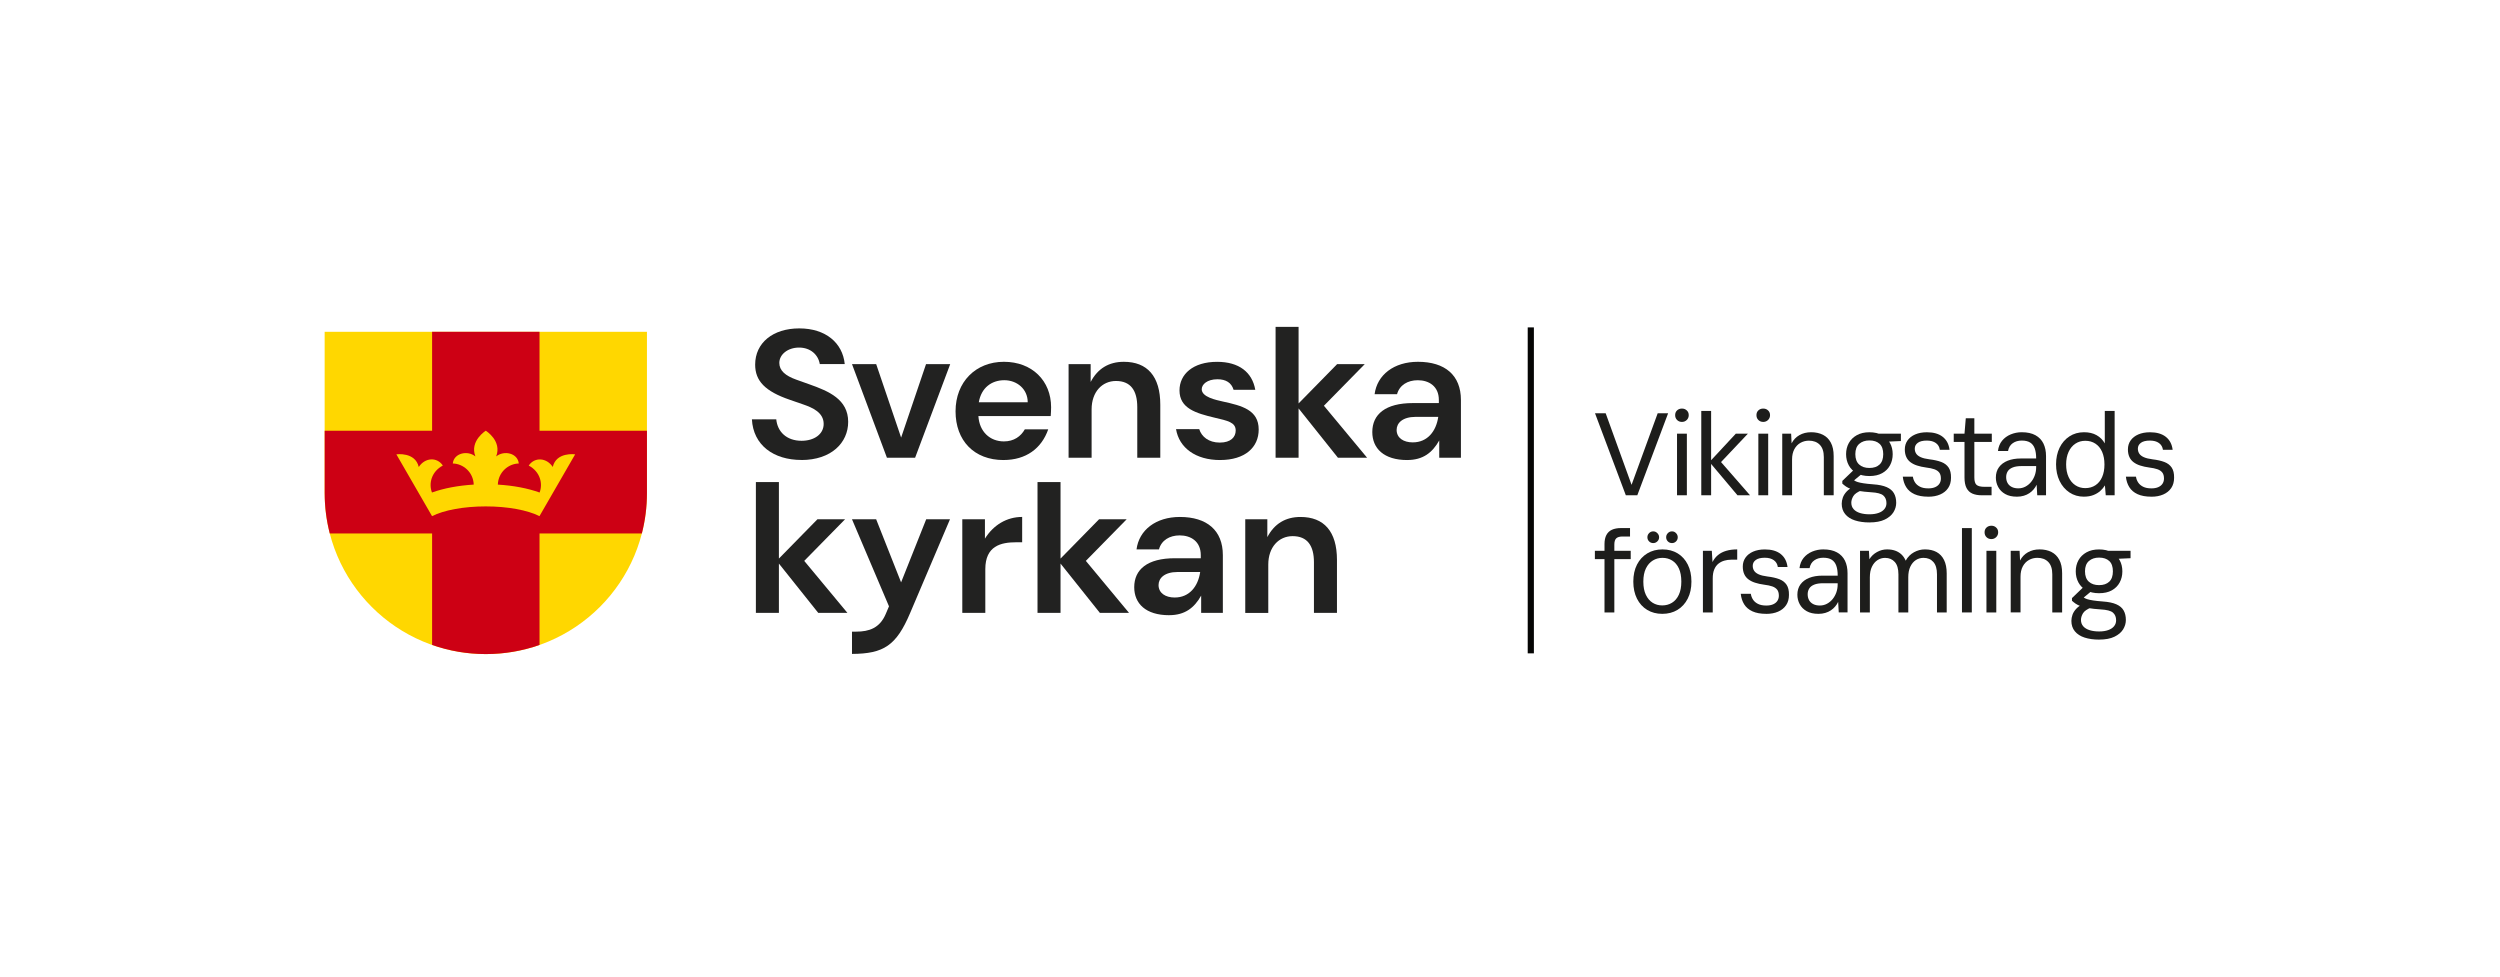<?xml version="1.0" encoding="UTF-8"?><svg id="Forsamlingsnamn_BANA" xmlns="http://www.w3.org/2000/svg" viewBox="0 0 975.12 381.26"><defs><style>.cls-1{fill:#1d1d1b;}.cls-1,.cls-2,.cls-3,.cls-4,.cls-5{stroke-width:0px;}.cls-2{fill:#050504;}.cls-3{fill:#cd0014;}.cls-4{fill:#222221;}.cls-5{fill:gold;}</style></defs><path class="cls-1" d="M634.15,193.18l-12.02-31.99h4.16l10.1,27.92,10.19-27.92h4.07l-12.02,31.99h-4.48Z"/><path class="cls-1" d="M656.04,164.57c-.76,0-1.39-.25-1.9-.75-.5-.5-.75-1.13-.75-1.9s.25-1.38.75-1.85c.5-.47,1.13-.71,1.9-.71s1.35.24,1.87.71c.52.47.78,1.09.78,1.85s-.26,1.39-.78,1.9c-.52.5-1.14.75-1.87.75ZM654.12,193.18v-24.04h3.84v24.04h-3.84Z"/><path class="cls-1" d="M663.58,193.18v-32.9h3.84v32.9h-3.84ZM677.7,193.18l-10.92-12.98,10.28-11.06h4.71l-11.75,12.43.05-2.74,12.52,14.35h-4.89Z"/><path class="cls-1" d="M687.75,164.57c-.76,0-1.39-.25-1.9-.75s-.75-1.13-.75-1.9.25-1.38.75-1.85,1.13-.71,1.9-.71,1.36.24,1.87.71c.52.47.78,1.09.78,1.85s-.26,1.39-.78,1.9c-.52.5-1.14.75-1.87.75ZM685.84,193.18v-24.04h3.84v24.04h-3.84Z"/><path class="cls-1" d="M695.16,193.18v-24.04h3.47l.18,3.79c.7-1.37,1.71-2.44,3.04-3.2,1.33-.76,2.86-1.14,4.59-1.14s3.3.34,4.62,1.01c1.31.67,2.33,1.69,3.06,3.06.73,1.37,1.1,3.11,1.1,5.21v15.31h-3.84v-14.9c0-2.13-.53-3.73-1.58-4.8-1.05-1.07-2.46-1.6-4.23-1.6-1.19,0-2.28.28-3.29.84-1,.56-1.8,1.39-2.4,2.49-.59,1.1-.89,2.44-.89,4.02v13.94h-3.84Z"/><path class="cls-1" d="M729.19,203.78c-2.16,0-4.06-.27-5.69-.8-1.63-.53-2.89-1.35-3.79-2.45s-1.35-2.45-1.35-4.07c0-.76.14-1.55.43-2.38.29-.82.79-1.61,1.51-2.38s1.73-1.45,3.04-2.06l2.92,1.55c-1.74.67-2.86,1.45-3.38,2.33-.52.88-.78,1.74-.78,2.56,0,1.01.3,1.84.89,2.51.59.67,1.42,1.17,2.49,1.51,1.07.33,2.3.5,3.7.5s2.55-.18,3.54-.53c.99-.35,1.75-.85,2.29-1.51s.8-1.42.8-2.31c0-1.28-.41-2.28-1.23-2.99-.82-.72-2.42-1.13-4.8-1.26-1.86-.12-3.41-.29-4.66-.5-1.25-.21-2.28-.46-3.08-.75-.81-.29-1.48-.62-2.01-.98-.53-.37-1.01-.75-1.44-1.14v-1.05l4.52-4.34,3.61,1.19-4.94,4.07.59-1.74c.33.25.65.47.96.69.3.21.72.4,1.26.57.53.17,1.28.33,2.24.48.96.15,2.23.29,3.82.41,2.19.15,3.95.52,5.26,1.1,1.31.58,2.25,1.38,2.83,2.4.58,1.02.87,2.26.87,3.72,0,1.28-.36,2.5-1.07,3.66-.72,1.16-1.84,2.11-3.38,2.86s-3.53,1.12-5.96,1.12ZM729.15,185.68c-1.95,0-3.6-.37-4.96-1.12-1.36-.75-2.38-1.77-3.08-3.06-.7-1.29-1.05-2.75-1.05-4.36s.36-3.06,1.07-4.34c.71-1.28,1.75-2.3,3.11-3.06,1.36-.76,2.99-1.14,4.91-1.14s3.64.38,4.98,1.14c1.34.76,2.36,1.78,3.06,3.06.7,1.28,1.05,2.73,1.05,4.34s-.35,3.07-1.05,4.36c-.7,1.3-1.72,2.32-3.06,3.06-1.34.75-3,1.12-4.98,1.12ZM729.15,182.53c1.71,0,3.03-.45,3.98-1.35s1.42-2.25,1.42-4.04-.47-3.14-1.42-4.02c-.94-.88-2.27-1.33-3.98-1.33-1.62,0-2.93.44-3.95,1.33-1.02.88-1.53,2.22-1.53,4.02s.5,3.15,1.49,4.04c.99.9,2.32,1.35,4,1.35ZM733.17,172.39l-1.14-3.24h9.41v2.88l-8.27.37Z"/><path class="cls-1" d="M752.1,193.73c-2.16,0-3.95-.33-5.37-.98-1.42-.65-2.49-1.57-3.22-2.74s-1.17-2.54-1.33-4.09h3.93c.12.82.4,1.58.85,2.26.44.69,1.09,1.24,1.94,1.67.85.43,1.93.64,3.25.64,1.04,0,1.92-.16,2.65-.48.73-.32,1.29-.77,1.67-1.35.38-.58.57-1.25.57-2.01,0-1-.22-1.79-.66-2.35-.44-.56-1.08-.99-1.92-1.28-.84-.29-1.88-.51-3.13-.66-1.34-.18-2.53-.44-3.56-.78-1.04-.33-1.91-.78-2.63-1.33-.72-.55-1.26-1.23-1.62-2.06-.37-.82-.55-1.8-.55-2.92,0-1.31.35-2.47,1.05-3.47.7-1,1.7-1.79,2.99-2.35,1.29-.56,2.83-.85,4.59-.85,2.59,0,4.64.59,6.15,1.78,1.51,1.19,2.4,2.88,2.67,5.07h-3.79c-.15-1.13-.67-2.01-1.55-2.65-.88-.64-2.06-.96-3.52-.96-1.55,0-2.73.29-3.52.87-.79.58-1.19,1.34-1.19,2.29,0,.7.17,1.33.53,1.9.35.56.95,1.04,1.81,1.42.85.38,2,.66,3.43.84,1.8.21,3.32.56,4.57,1.03,1.25.47,2.2,1.2,2.86,2.17.65.98.97,2.3.94,3.98,0,1.58-.37,2.92-1.12,4.02-.75,1.1-1.78,1.93-3.11,2.51-1.33.58-2.87.87-4.64.87Z"/><path class="cls-1" d="M772.92,193.18c-1.37,0-2.56-.21-3.56-.64-1-.43-1.78-1.15-2.31-2.17-.53-1.02-.8-2.4-.8-4.14v-13.85h-4.2v-3.24h4.2l.5-5.99h3.34v5.99h6.81v3.24h-6.81v13.85c0,1.43.29,2.4.87,2.9.58.5,1.6.75,3.06.75h2.79v3.29h-3.88Z"/><path class="cls-1" d="M786.7,193.73c-1.83,0-3.35-.34-4.57-1.03s-2.13-1.6-2.74-2.74c-.61-1.14-.91-2.37-.91-3.68,0-1.58.4-2.93,1.21-4.04.81-1.11,1.94-1.96,3.4-2.54,1.46-.58,3.17-.87,5.12-.87h5.99c0-1.55-.18-2.85-.55-3.88-.37-1.04-.96-1.81-1.78-2.33-.82-.52-1.92-.78-3.29-.78s-2.54.34-3.52,1.03c-.98.69-1.58,1.7-1.83,3.04h-3.93c.18-1.58.72-2.92,1.6-4,.88-1.08,2-1.9,3.36-2.47,1.36-.56,2.79-.85,4.32-.85,2.16,0,3.95.39,5.35,1.17,1.4.78,2.44,1.86,3.11,3.24.67,1.39,1.01,3.02,1.01,4.91v15.26h-3.43l-.23-4.11c-.3.64-.69,1.24-1.17,1.81-.47.56-1.03,1.06-1.67,1.49-.64.43-1.36.76-2.17,1-.81.24-1.7.37-2.67.37ZM787.25,190.48c1,0,1.93-.23,2.79-.69.85-.46,1.59-1.07,2.22-1.85.62-.78,1.1-1.65,1.44-2.63.33-.97.5-2,.5-3.06v-.46h-5.67c-1.43,0-2.6.18-3.5.55-.9.37-1.55.88-1.94,1.53-.4.66-.59,1.39-.59,2.22,0,.88.18,1.65.55,2.31.37.66.91,1.17,1.62,1.53.71.37,1.58.55,2.58.55Z"/><path class="cls-1" d="M812.84,193.73c-2.13,0-4.02-.55-5.67-1.65-1.64-1.1-2.92-2.6-3.84-4.5-.91-1.9-1.37-4.06-1.37-6.47s.46-4.59,1.37-6.47c.91-1.87,2.19-3.35,3.84-4.43,1.65-1.08,3.55-1.62,5.71-1.62,1.89,0,3.51.38,4.87,1.14,1.36.76,2.43,1.83,3.22,3.2v-12.66h3.84v32.9h-3.47l-.32-3.84c-.46.76-1.06,1.48-1.81,2.15s-1.64,1.21-2.7,1.62c-1.05.41-2.28.62-3.68.62ZM813.34,190.39c1.52,0,2.85-.37,3.98-1.12,1.13-.75,2-1.81,2.61-3.2.61-1.39.91-3.02.91-4.91s-.31-3.53-.91-4.91c-.61-1.39-1.48-2.45-2.61-3.2-1.13-.75-2.45-1.12-3.98-1.12-1.43,0-2.71.37-3.84,1.12-1.13.75-2.01,1.81-2.65,3.2-.64,1.39-.96,3.02-.96,4.91s.32,3.53.96,4.91c.64,1.39,1.52,2.45,2.65,3.2,1.13.75,2.41,1.12,3.84,1.12Z"/><path class="cls-1" d="M839.12,193.73c-2.16,0-3.95-.33-5.37-.98-1.42-.65-2.49-1.57-3.22-2.74-.73-1.17-1.17-2.54-1.33-4.09h3.93c.12.82.4,1.58.85,2.26.44.69,1.09,1.24,1.94,1.67s1.93.64,3.25.64c1.04,0,1.92-.16,2.65-.48.73-.32,1.29-.77,1.67-1.35.38-.58.57-1.25.57-2.01,0-1-.22-1.79-.66-2.35-.44-.56-1.08-.99-1.92-1.28-.84-.29-1.88-.51-3.13-.66-1.34-.18-2.53-.44-3.56-.78-1.04-.33-1.91-.78-2.63-1.33-.72-.55-1.26-1.23-1.62-2.06-.37-.82-.55-1.8-.55-2.92,0-1.31.35-2.47,1.05-3.47.7-1,1.7-1.79,2.99-2.35,1.29-.56,2.83-.85,4.59-.85,2.59,0,4.64.59,6.15,1.78,1.51,1.19,2.4,2.88,2.67,5.07h-3.79c-.15-1.13-.67-2.01-1.55-2.65-.88-.64-2.06-.96-3.52-.96-1.55,0-2.73.29-3.52.87-.79.58-1.19,1.34-1.19,2.29,0,.7.17,1.33.53,1.9.35.56.95,1.04,1.8,1.42.85.38,2,.66,3.43.84,1.8.21,3.32.56,4.57,1.03,1.25.47,2.2,1.2,2.86,2.17.66.98.97,2.3.94,3.98,0,1.58-.37,2.92-1.12,4.02-.75,1.1-1.78,1.93-3.11,2.51-1.33.58-2.87.87-4.64.87Z"/><path class="cls-1" d="M622.08,218.09v-3.24h13.98v3.24h-13.98ZM625.83,238.88v-26.6c0-1.46.24-2.66.73-3.59s1.21-1.62,2.17-2.06,2.14-.66,3.54-.66h3.52v3.29h-2.88c-1.16,0-1.99.24-2.49.71-.5.47-.75,1.29-.75,2.45v26.46h-3.84Z"/><path class="cls-1" d="M648.36,239.43c-2.22,0-4.19-.52-5.89-1.55-1.71-1.04-3.03-2.5-3.98-4.39-.94-1.89-1.42-4.1-1.42-6.63s.48-4.78,1.44-6.65c.96-1.87,2.3-3.33,4.02-4.37,1.72-1.04,3.69-1.55,5.92-1.55s4.23.52,5.92,1.55c1.69,1.04,3.01,2.49,3.95,4.37.94,1.87,1.42,4.09,1.42,6.65s-.48,4.74-1.44,6.63c-.96,1.89-2.29,3.35-4,4.39-1.71,1.04-3.69,1.55-5.94,1.55ZM648.36,236.14c1.4,0,2.67-.34,3.79-1.03,1.13-.69,2.02-1.72,2.67-3.11.66-1.39.98-3.1.98-5.14s-.32-3.79-.96-5.16c-.64-1.37-1.52-2.4-2.63-3.08-1.11-.69-2.37-1.03-3.77-1.03s-2.62.34-3.75,1.03c-1.13.69-2.03,1.71-2.7,3.08-.67,1.37-1.01,3.09-1.01,5.16s.33,3.76.98,5.14c.66,1.39,1.54,2.42,2.65,3.11s2.35,1.03,3.72,1.03ZM644.84,211.83c-.64,0-1.18-.22-1.62-.66-.44-.44-.66-.98-.66-1.62s.22-1.14.66-1.6c.44-.46.98-.69,1.62-.69s1.14.23,1.6.69.69.99.69,1.6c0,.64-.23,1.18-.69,1.62s-.99.66-1.6.66ZM652.16,211.83c-.64,0-1.18-.22-1.62-.66s-.66-.98-.66-1.62.22-1.14.66-1.6.98-.69,1.62-.69,1.13.23,1.58.69c.44.46.66.99.66,1.6,0,.64-.22,1.18-.66,1.62-.44.44-.97.66-1.58.66Z"/><path class="cls-1" d="M664.22,238.88v-24.04h3.47l.27,4.39c.55-1.1,1.26-2.01,2.15-2.74.88-.73,1.96-1.28,3.22-1.65s2.69-.55,4.27-.55v4.02h-2.38c-.91,0-1.8.12-2.65.37-.85.24-1.62.64-2.31,1.19-.69.55-1.23,1.29-1.62,2.24-.4.94-.59,2.13-.59,3.56v13.21h-3.84Z"/><path class="cls-1" d="M688.9,239.43c-2.16,0-3.95-.33-5.37-.98-1.42-.65-2.49-1.57-3.22-2.74-.73-1.17-1.17-2.54-1.33-4.09h3.93c.12.82.4,1.58.85,2.26.44.69,1.09,1.24,1.94,1.67s1.93.64,3.25.64c1.04,0,1.92-.16,2.65-.48.73-.32,1.29-.77,1.67-1.35.38-.58.57-1.25.57-2.01,0-1-.22-1.79-.66-2.35-.44-.56-1.08-.99-1.92-1.28-.84-.29-1.88-.51-3.13-.66-1.34-.18-2.53-.44-3.56-.78-1.04-.33-1.91-.78-2.63-1.33-.72-.55-1.26-1.23-1.62-2.06-.37-.82-.55-1.8-.55-2.92,0-1.31.35-2.47,1.05-3.47.7-1,1.7-1.79,2.99-2.35,1.29-.56,2.83-.85,4.59-.85,2.59,0,4.64.59,6.15,1.78,1.51,1.19,2.4,2.88,2.67,5.07h-3.79c-.15-1.13-.67-2.01-1.55-2.65-.88-.64-2.06-.96-3.52-.96-1.55,0-2.73.29-3.52.87-.79.58-1.19,1.34-1.19,2.29,0,.7.17,1.33.53,1.9.35.56.95,1.04,1.8,1.42.85.38,2,.66,3.43.84,1.8.21,3.32.56,4.57,1.03,1.25.47,2.2,1.2,2.86,2.17.66.98.97,2.3.94,3.98,0,1.58-.37,2.92-1.12,4.02-.75,1.1-1.78,1.93-3.11,2.51-1.33.58-2.87.87-4.64.87Z"/><path class="cls-1" d="M709.28,239.43c-1.83,0-3.35-.34-4.57-1.03-1.22-.69-2.13-1.6-2.74-2.74s-.91-2.37-.91-3.68c0-1.58.4-2.93,1.21-4.04.81-1.11,1.94-1.96,3.41-2.54,1.46-.58,3.17-.87,5.12-.87h5.99c0-1.55-.18-2.85-.55-3.88-.37-1.04-.96-1.81-1.78-2.33-.82-.52-1.92-.78-3.29-.78s-2.54.34-3.52,1.03c-.98.69-1.58,1.7-1.83,3.04h-3.93c.18-1.58.72-2.92,1.6-4,.88-1.08,2-1.9,3.36-2.47,1.36-.56,2.79-.85,4.32-.85,2.16,0,3.95.39,5.35,1.17,1.4.78,2.44,1.86,3.11,3.24.67,1.39,1,3.02,1,4.91v15.26h-3.43l-.23-4.11c-.3.64-.69,1.24-1.17,1.81-.47.56-1.03,1.06-1.67,1.49s-1.36.76-2.17,1c-.81.24-1.7.37-2.67.37ZM709.83,236.18c1.01,0,1.93-.23,2.79-.69.85-.46,1.59-1.07,2.22-1.85.62-.78,1.1-1.65,1.44-2.63.33-.97.5-2,.5-3.06v-.46h-5.67c-1.43,0-2.6.18-3.5.55-.9.37-1.55.88-1.94,1.53-.4.66-.59,1.39-.59,2.22,0,.88.18,1.65.55,2.31.37.66.91,1.17,1.62,1.53.72.37,1.58.55,2.58.55Z"/><path class="cls-1" d="M725.5,238.88v-24.04h3.47l.18,3.29c.73-1.19,1.72-2.12,2.97-2.81s2.56-1.03,3.93-1.03c1.16,0,2.2.16,3.13.48.93.32,1.74.81,2.45,1.46.7.66,1.26,1.47,1.69,2.45.79-1.43,1.87-2.52,3.22-3.27,1.36-.75,2.78-1.12,4.27-1.12,1.77,0,3.28.34,4.55,1.03,1.26.69,2.24,1.72,2.92,3.11.68,1.39,1.03,3.12,1.03,5.19v15.26h-3.79v-14.85c0-2.16-.47-3.78-1.42-4.84-.95-1.07-2.22-1.6-3.84-1.6-1.1,0-2.1.29-2.99.87-.9.58-1.61,1.43-2.15,2.56-.53,1.13-.8,2.5-.8,4.11v13.76h-3.84v-14.85c0-2.16-.47-3.78-1.42-4.84s-2.21-1.6-3.79-1.6c-1.07,0-2.05.29-2.95.87-.9.58-1.62,1.43-2.17,2.56-.55,1.13-.82,2.5-.82,4.11v13.76h-3.84Z"/><path class="cls-1" d="M765.26,238.88v-32.9h3.84v32.9h-3.84Z"/><path class="cls-1" d="M776.73,210.27c-.76,0-1.39-.25-1.9-.75s-.75-1.13-.75-1.9.25-1.38.75-1.85,1.13-.71,1.9-.71,1.36.24,1.87.71c.52.47.78,1.09.78,1.85s-.26,1.39-.78,1.9c-.52.5-1.14.75-1.87.75ZM774.81,238.88v-24.04h3.84v24.04h-3.84Z"/><path class="cls-1" d="M784.27,238.88v-24.04h3.47l.18,3.79c.7-1.37,1.71-2.44,3.04-3.2,1.33-.76,2.86-1.14,4.59-1.14s3.31.34,4.62,1.01c1.31.67,2.33,1.69,3.06,3.06s1.1,3.11,1.1,5.21v15.31h-3.84v-14.9c0-2.13-.53-3.73-1.58-4.8-1.05-1.07-2.46-1.6-4.23-1.6-1.19,0-2.29.28-3.29.84-1.01.56-1.81,1.39-2.4,2.49-.59,1.1-.89,2.44-.89,4.02v13.94h-3.84Z"/><path class="cls-1" d="M818.77,249.48c-2.16,0-4.06-.27-5.69-.8-1.63-.53-2.89-1.35-3.79-2.45s-1.35-2.45-1.35-4.07c0-.76.14-1.55.43-2.38.29-.82.79-1.61,1.51-2.38s1.73-1.45,3.04-2.06l2.92,1.55c-1.74.67-2.86,1.45-3.38,2.33-.52.88-.78,1.74-.78,2.56,0,1.01.3,1.84.89,2.51.59.67,1.42,1.17,2.49,1.51,1.07.33,2.3.5,3.7.5s2.55-.18,3.54-.53c.99-.35,1.75-.85,2.29-1.51s.8-1.42.8-2.31c0-1.28-.41-2.28-1.23-2.99-.82-.72-2.42-1.13-4.8-1.26-1.86-.12-3.41-.29-4.66-.5-1.25-.21-2.28-.46-3.08-.75-.81-.29-1.48-.62-2.01-.98-.53-.37-1.01-.75-1.44-1.14v-1.05l4.52-4.34,3.61,1.19-4.94,4.07.59-1.74c.33.25.65.47.96.69.3.21.72.4,1.26.57.53.17,1.28.33,2.24.48.96.15,2.23.29,3.82.41,2.19.15,3.95.52,5.26,1.1,1.31.58,2.25,1.38,2.83,2.4.58,1.02.87,2.26.87,3.72,0,1.28-.36,2.5-1.07,3.66-.72,1.16-1.84,2.11-3.38,2.86s-3.53,1.12-5.96,1.12ZM818.73,231.38c-1.95,0-3.6-.37-4.96-1.12-1.36-.75-2.38-1.77-3.08-3.06-.7-1.29-1.05-2.75-1.05-4.36s.36-3.06,1.07-4.34c.71-1.28,1.75-2.3,3.11-3.06,1.36-.76,2.99-1.14,4.91-1.14s3.64.38,4.98,1.14c1.34.76,2.36,1.78,3.06,3.06.7,1.28,1.05,2.73,1.05,4.34s-.35,3.07-1.05,4.36c-.7,1.3-1.72,2.32-3.06,3.06-1.34.75-3,1.12-4.98,1.12ZM818.73,228.23c1.71,0,3.03-.45,3.98-1.35s1.42-2.25,1.42-4.04-.47-3.14-1.42-4.02c-.94-.88-2.27-1.33-3.98-1.33-1.62,0-2.93.44-3.95,1.33-1.02.88-1.53,2.22-1.53,4.02s.5,3.15,1.49,4.04c.99.9,2.32,1.35,4,1.35ZM822.75,218.09l-1.14-3.24h9.41v2.88l-8.27.37Z"/><rect class="cls-2" x="595.88" y="127.7" width="2.41" height="127.14"/><polygon class="cls-4" points="303.81 239.05 303.81 219.82 319.15 239.05 330.53 239.05 313.69 218.77 329.63 202.53 318.85 202.53 303.81 217.87 303.81 188.02 294.83 188.02 294.83 239.05 303.81 239.05"/><path class="cls-4" d="M332.32,246.38v8.68c12.35-.07,17.28-3.22,22.67-15.94l15.56-36.59h-9.28l-9.8,24.62-9.73-24.62h-9.43l14.44,33.97-1.27,2.99c-2.32,5.46-6.44,6.88-11.52,6.88h-1.65Z"/><path class="cls-4" d="M384.32,239.05v-17.06c0-9.05,6.06-10.48,12.05-10.48h2.32v-9.88c-5.99,0-11.22,3.14-14.52,8.46v-7.56h-8.83v36.52h8.98Z"/><polygon class="cls-4" points="413.66 239.05 413.66 219.82 429 239.05 440.37 239.05 423.53 218.77 439.47 202.53 428.7 202.53 413.66 217.87 413.66 188.02 404.68 188.02 404.68 239.05 413.66 239.05"/><path class="cls-4" d="M458.18,233.06c-3.59,0-6.29-1.72-6.29-4.86,0-2.69,2.32-5.09,7.41-5.09h8.83c-.82,5.61-4.19,9.95-9.95,9.95ZM456.01,239.95c6.14,0,9.8-2.84,12.5-7.63v6.73h8.46v-22.52c0-9.65-6.21-14.89-16.76-14.89-9.35,0-15.94,5.09-16.91,12.65h8.75c.97-3.59,4.19-5.46,8.08-5.46,4.34,0,8.23,2.32,8.23,7.71v1.2h-10.1c-10.77,0-15.86,4.41-15.86,11.3,0,6.36,4.49,10.92,13.62,10.92Z"/><path class="cls-4" d="M494.69,239.05v-18.86c0-6.81,4.12-11.07,9.5-11.07,5.76,0,8.31,3.74,8.31,10.18v19.75h8.98v-20.65c0-11.15-5.09-16.76-14.22-16.76-5.84,0-10.18,2.62-12.94,7.86v-6.96h-8.61v36.52h8.98Z"/><path class="cls-4" d="M312.57,179.43c11.67,0,18.26-6.73,18.26-14.89,0-8.83-7.71-11.97-14.82-14.52l-5.46-1.95c-4.19-1.5-6.58-3.52-6.58-6.51,0-3.29,3.29-5.99,7.71-5.99s7.48,2.77,8.08,6.44h9.73c-.82-8.31-7.48-13.92-17.73-13.92s-17.21,5.61-17.21,14.14c0,6.36,3.89,10.4,13.47,13.69l5.39,1.87c3.44,1.2,7.86,3.07,7.86,7.56,0,4.04-3.74,6.58-8.61,6.58-5.91,0-9.43-3.59-9.88-8.38h-9.5c.52,10.1,8.46,15.86,19.31,15.86Z"/><polygon class="cls-4" points="356.94 178.53 370.63 142.02 361.2 142.02 351.48 170.68 341.75 142.02 332.32 142.02 345.94 178.53 356.94 178.53"/><path class="cls-4" d="M425.78,178.53v-18.86c0-6.81,4.12-11.07,9.5-11.07,5.76,0,8.31,3.74,8.31,10.18v19.75h8.98v-20.65c0-11.15-5.09-16.76-14.22-16.76-5.84,0-10.18,2.62-12.94,7.86v-6.96h-8.61v36.52h8.98Z"/><polygon class="cls-4" points="506.51 178.53 506.51 159.3 521.85 178.53 533.23 178.53 516.39 158.26 532.33 142.02 521.55 142.02 506.51 157.36 506.51 127.5 497.54 127.5 497.54 178.53 506.51 178.53"/><path class="cls-4" d="M551.04,172.55c-3.59,0-6.29-1.72-6.29-4.86,0-2.69,2.32-5.09,7.41-5.09h8.83c-.82,5.61-4.19,9.95-9.95,9.95ZM548.87,179.43c6.14,0,9.8-2.84,12.5-7.63v6.73h8.46v-22.52c0-9.65-6.21-14.89-16.76-14.89-9.35,0-15.94,5.09-16.91,12.65h8.75c.97-3.59,4.19-5.46,8.08-5.46,4.34,0,8.23,2.32,8.23,7.71v1.2h-10.1c-10.77,0-15.86,4.41-15.86,11.3,0,6.36,4.49,10.92,13.62,10.92Z"/><path class="cls-4" d="M381.78,156.91c.97-5.69,5.01-8.61,9.95-8.61s9.13,3.44,9.13,8.61h-19.08ZM391.43,179.43c8.75,0,14.82-4.49,17.43-11.97h-9.13c-1.57,2.77-4.27,4.71-8.16,4.71-5.46,0-9.58-3.82-9.95-9.88h28.21c.07-.9.15-2.39.15-3.44,0-10.33-7.41-17.73-18.41-17.73s-18.86,7.86-18.86,19.31,7.26,19.01,18.71,19.01Z"/><path class="cls-4" d="M475.91,179.43c9.73,0,15.04-4.94,15.04-11.9,0-7.63-6.51-9.28-13.99-10.92-2.62-.6-8.23-1.72-8.23-4.79,0-1.87,2.1-3.89,6.14-3.89,3.29,0,5.46,1.35,6.29,4.12h8.46c-1.2-6.88-6.36-10.92-14.89-10.92-9.43,0-14.67,4.86-14.67,11.15,0,7.03,6.44,8.9,13.69,10.63,5.09,1.2,8.23,1.8,8.23,5.01,0,2.54-1.87,4.71-6.21,4.71s-7.11-2.32-8.01-5.24h-9.05c1.2,7.26,7.63,12.05,17.21,12.05Z"/><path class="cls-5" d="M252.34,192.27v-62.86h-125.71v62.86c0,34.8,28.06,62.86,62.86,62.86s62.86-28.06,62.86-62.86Z"/><path class="cls-3" d="M210.44,168v-38.59h-41.9v38.59h-41.9v24.27c0,5.46.69,10.76,1.99,15.81h39.91v43.48c6.55,2.3,13.6,3.56,20.95,3.56s14.4-1.26,20.95-3.56v-43.48h39.91c1.3-5.05,1.99-10.35,1.99-15.81v-24.27h-41.9Z"/><path class="cls-5" d="M215.62,182.16c-2.43-3.72-7.12-3.96-9.39-.57,4.5,2.41,5.57,7.05,4.24,10.52-4.58-1.66-10.24-2.73-16.29-3.09.17-4.92,4.17-8.16,8.17-8.24-.4-4.05-5.74-5.26-8.82-2.75,2.35-6.07-4.05-10.03-4.05-10.03,0,0-6.39,3.96-4.05,10.03-3.07-2.51-8.41-1.29-8.82,2.75,4,.08,7.99,3.32,8.17,8.23-6.05.37-11.7,1.43-16.29,3.09-1.33-3.47-.26-8.11,4.24-10.52-2.27-3.4-6.96-3.16-9.39.57-1.38-5.99-8.74-4.94-8.74-4.94l13.92,24.11c4.61-2.35,12.38-3.8,20.95-3.8s16.34,1.46,20.95,3.8l13.92-24.11s-7.36-1.05-8.74,4.94Z"/></svg>